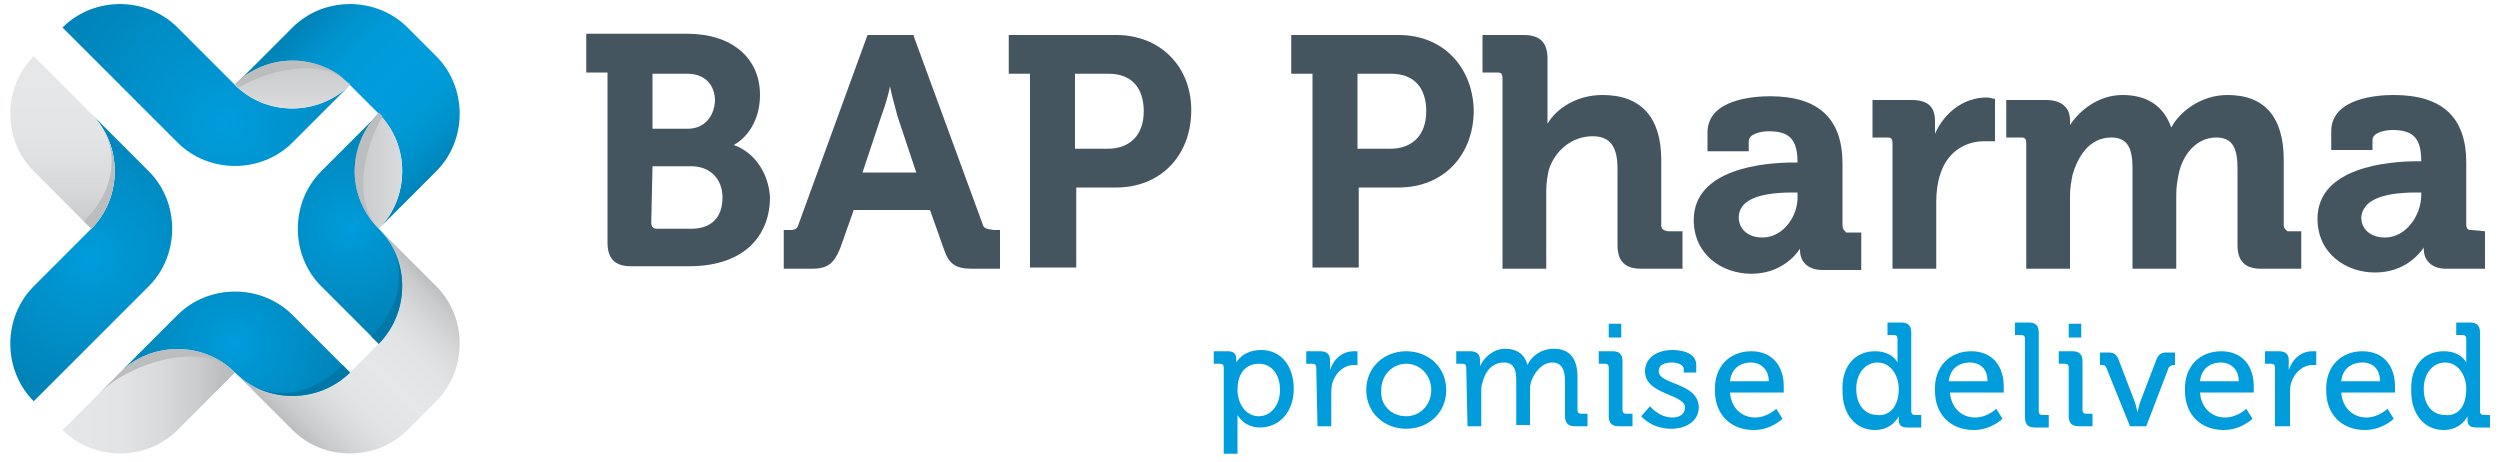 <?xml version="1.0" encoding="utf-8"?>
<svg version="1.1" id="Layer_1" xmlns="http://www.w3.org/2000/svg" xmlns:xlink="http://www.w3.org/1999/xlink" x="0px" y="0px"
	 viewBox="0 0 200 37" style="enable-background:new 0 0 200 37;" xml:space="preserve">
<style type="text/css">
	.st0{fill:url(#SVGID_1_);}
	.st1{fill:url(#SVGID_2_);}
	.st2{fill:url(#SVGID_3_);}
	.st3{fill:url(#SVGID_4_);}
	.st4{fill:url(#SVGID_5_);}
	.st5{fill:url(#SVGID_6_);}
	.st6{fill:url(#SVGID_7_);}
	.st7{fill:url(#SVGID_8_);}
	.st8{fill:url(#SVGID_9_);}
	.st9{fill:url(#SVGID_10_);}
	.st10{fill:#0077A7;}
	.st11{fill:#BBBDBF;}
	.st12{fill:#009CDB;}
	.st13{fill:#45555F;}
</style>
<g id="artwork">
	
		<radialGradient id="SVGID_1_" cx="18.101" cy="649.323" r="15.296" gradientTransform="matrix(1 0 0 1 5.000000e-04 -639.398)" gradientUnits="userSpaceOnUse">
		<stop  offset="0" style="stop-color:#009CDB"/>
		<stop  offset="1" style="stop-color:#0083B7"/>
	</radialGradient>
	<path class="st0" d="M18.8,6.8l-4.6-4.6c-2.5-2.5-6.7-2.5-9.2,0l9.2,9.2c2.5,2.5,6.7,2.5,9.2,0L28,6.8C25.4,9.3,21.3,9.3,18.8,6.8z
		"/>
	
		<linearGradient id="SVGID_2_" gradientUnits="userSpaceOnUse" x1="23.64" y1="641.803" x2="35.045" y2="653.208" gradientTransform="matrix(1 0 0 1 0 -639.396)">
		<stop  offset="3.806775e-04" style="stop-color:#0083B7"/>
		<stop  offset="3.670000e-02" style="stop-color:#0087BD"/>
		<stop  offset="0.171" style="stop-color:#0093CE"/>
		<stop  offset="0.317" style="stop-color:#009AD8"/>
		<stop  offset="0.5" style="stop-color:#009CDB"/>
		<stop  offset="0.683" style="stop-color:#009AD8"/>
		<stop  offset="0.83" style="stop-color:#0093CE"/>
		<stop  offset="0.964" style="stop-color:#0087BD"/>
		<stop  offset="1" style="stop-color:#0083B7"/>
	</linearGradient>
	<path class="st1" d="M34.9,13.7c2.5-2.5,2.5-6.7,0-9.2l-2.3-2.3c-2.5-2.5-6.7-2.5-9.2,0l-4.6,4.6c2.5-2.5,6.7-2.5,9.2,0l2.3,2.3
		c2.5,2.5,2.5,6.7,0,9.2L34.9,13.7z"/>
	
		<linearGradient id="SVGID_3_" gradientUnits="userSpaceOnUse" x1="25.848" y1="653.058" x2="34.66" y2="653.058" gradientTransform="matrix(1 0 0 1 0 -639.396)">
		<stop  offset="0" style="stop-color:#BBBDBF"/>
		<stop  offset="1" style="stop-color:#E6E7E8"/>
	</linearGradient>
	<path class="st2" d="M30.3,18.3c-2.5-2.5-2.5-6.7,0-9.2C32.8,11.6,32.8,15.7,30.3,18.3z"/>
	
		<linearGradient id="SVGID_4_" gradientUnits="userSpaceOnUse" x1="23.381" y1="641.82" x2="23.381" y2="650.598" gradientTransform="matrix(1 0 0 1 0 -639.396)">
		<stop  offset="0" style="stop-color:#BBBDBF"/>
		<stop  offset="1" style="stop-color:#E6E7E8"/>
	</linearGradient>
	<path class="st3" d="M18.8,6.8c2.5,2.5,6.7,2.5,9.2,0C25.4,4.2,21.3,4.2,18.8,6.8z"/>
	
		<linearGradient id="SVGID_5_" gradientUnits="userSpaceOnUse" x1="23.366" y1="673.803" x2="34.99" y2="662.179" gradientTransform="matrix(1 0 0 1 0 -639.396)">
		<stop  offset="0" style="stop-color:#BBBDBF"/>
		<stop  offset="6.970000e-02" style="stop-color:#C8CACB"/>
		<stop  offset="0.195" style="stop-color:#D9DADB"/>
		<stop  offset="0.332" style="stop-color:#E3E4E5"/>
		<stop  offset="0.503" style="stop-color:#E6E7E8"/>
		<stop  offset="0.672" style="stop-color:#E3E4E5"/>
		<stop  offset="0.807" style="stop-color:#D9DADB"/>
		<stop  offset="0.931" style="stop-color:#C8CACB"/>
		<stop  offset="1" style="stop-color:#BBBDBF"/>
	</linearGradient>
	<path class="st4" d="M23.4,34.4c2.5,2.5,6.7,2.5,9.2,0l2.3-2.3c2.5-2.5,2.5-6.7,0-9.2l-4.6-4.6c2.5,2.5,2.5,6.7,0,9.2L28,29.8
		c-2.5,2.5-6.7,2.5-9.2,0L23.4,34.4z"/>
	
		<radialGradient id="SVGID_6_" cx="7.27" cy="659.965" r="11.419" gradientTransform="matrix(1 0 0 1 5.000000e-04 -639.398)" gradientUnits="userSpaceOnUse">
		<stop  offset="0" style="stop-color:#009CDB"/>
		<stop  offset="1" style="stop-color:#0083B7"/>
	</radialGradient>
	<path class="st5" d="M7.3,18.3c2.5-2.5,2.5-6.7,0-9.2l4.6,4.6c2.5,2.5,2.5,6.7,0,9.2l-9.2,9.2c-2.5-2.5-2.5-6.7,0-9.2L7.3,18.3z"/>
	
		<linearGradient id="SVGID_7_" gradientUnits="userSpaceOnUse" x1="4.965" y1="659.432" x2="4.965" y2="645.713" gradientTransform="matrix(1 0 0 1 0 -639.396)">
		<stop  offset="0" style="stop-color:#BBBDBF"/>
		<stop  offset="0.139" style="stop-color:#C8CACB"/>
		<stop  offset="0.387" style="stop-color:#D9DADB"/>
		<stop  offset="0.66" style="stop-color:#E3E4E5"/>
		<stop  offset="1" style="stop-color:#E6E7E8"/>
	</linearGradient>
	<path class="st6" d="M7.3,18.3c2.5-2.5,2.5-6.7,0-9.2L2.7,4.5c-2.5,2.5-2.5,6.7,0,9.2L7.3,18.3z"/>
	
		<linearGradient id="SVGID_8_" gradientUnits="userSpaceOnUse" x1="17.838" y1="671.479" x2="5.091" y2="671.479" gradientTransform="matrix(1 0 0 1 0 -639.396)">
		<stop  offset="0" style="stop-color:#BBBDBF"/>
		<stop  offset="0.139" style="stop-color:#C8CACB"/>
		<stop  offset="0.387" style="stop-color:#D9DADB"/>
		<stop  offset="0.66" style="stop-color:#E3E4E5"/>
		<stop  offset="1" style="stop-color:#E6E7E8"/>
	</linearGradient>
	<path class="st7" d="M18.8,29.8c-2.5-2.5-6.7-2.5-9.2,0L5,34.4c2.5,2.5,6.7,2.5,9.2,0L18.8,29.8z"/>
	
		<radialGradient id="SVGID_9_" cx="18.77" cy="666.873" r="9.091" gradientTransform="matrix(1 0 0 1 5.000000e-04 -639.398)" gradientUnits="userSpaceOnUse">
		<stop  offset="0" style="stop-color:#009CDB"/>
		<stop  offset="1" style="stop-color:#0083B7"/>
	</radialGradient>
	<path class="st8" d="M18.8,29.8c-2.5-2.5-6.7-2.5-9.2,0l4.6-4.6c2.5-2.5,6.7-2.5,9.2,0l4.6,4.6C25.4,32.3,21.3,32.3,18.8,29.8
		L18.8,29.8z"/>
	
		<radialGradient id="SVGID_10_" cx="27.989" cy="657.659" r="8.288" gradientTransform="matrix(1 0 0 1 5.000000e-04 -639.398)" gradientUnits="userSpaceOnUse">
		<stop  offset="0" style="stop-color:#009CDB"/>
		<stop  offset="1" style="stop-color:#0083B7"/>
	</radialGradient>
	<path class="st9" d="M30.3,18.3c-2.5-2.5-2.5-6.7,0-9.2l-4.6,4.6c-2.5,2.5-2.5,6.7,0,9.2l4.6,4.6C32.8,24.9,32.8,20.8,30.3,18.3
		L30.3,18.3z"/>
	<path class="st10" d="M28,29.8c-2.5,2.5-6.7,2.5-9.2,0c2.5,2.5,6.1,2,8.6-0.6L28,29.8z"/>
	<path class="st11" d="M7.3,18.3c2.5-2.5,2.5-6.7,0-9.2c2.5,2.5,2,6.1-0.6,8.6L7.3,18.3z"/>
	<path class="st10" d="M30.3,27.5c2.5-2.5,2.5-6.7,0-9.2c2.5,2.5,2,6.1-0.6,8.6L30.3,27.5z"/>
	<path class="st11" d="M18.8,29.8c-2.5-2.5-6.7-2.5-9.2,0l-1.7,1.7C10.4,29,16.2,27.2,18.8,29.8z"/>
	<g>
		<path class="st11" d="M30.3,18.2c0,0-0.1-0.1-0.1-0.1C30.2,18.2,30.2,18.2,30.3,18.2z"/>
		<path class="st11" d="M30.3,9.1L30.3,9.1c-2.5,2.5-2.5,6.5-0.1,9.1l0,0C27.7,15.6,27.8,11.6,30.3,9.1z"/>
		<path class="st11" d="M30.2,18.1L30.2,18.1c0,0,0.1,0.1,0.1,0.1c0,0,0,0,0,0C30.2,18.2,30.2,18.2,30.2,18.1z"/>
		<path class="st11" d="M30.2,18.1c-1.9-2-1.2-6,0.4-8.8c-0.1-0.1-0.2-0.2-0.3-0.3C27.8,11.6,27.7,15.6,30.2,18.1z"/>
	</g>
	<g>
		<path class="st11" d="M28,6.7C27.9,6.7,27.9,6.7,28,6.7C27.9,6.7,27.9,6.7,28,6.7z"/>
		<path class="st11" d="M18.8,6.8L18.8,6.8c2.5-2.5,6.5-2.5,9.1-0.1l0,0C25.3,4.2,21.3,4.3,18.8,6.8z"/>
		<path class="st11" d="M27.9,6.6L27.9,6.6C27.9,6.7,27.9,6.7,27.9,6.6C28,6.7,28,6.7,28,6.8C27.9,6.7,27.9,6.7,27.9,6.6z"/>
		<path class="st11" d="M27.9,6.6c-2-1.9-6-1.2-8.8,0.4c-0.1-0.1-0.2-0.2-0.3-0.3C21.3,4.3,25.3,4.2,27.9,6.6z"/>
	</g>
	<g>
		<path class="st12" d="M97.9,29.4c0-0.2-0.1-0.3-0.3-0.3h-0.5v-1h1.1c0.5,0,0.7,0.2,0.7,0.6c0,0.2,0,0.3,0,0.3h0c0,0,0.5-1,2-1
			c1.6,0,2.6,1.3,2.6,3.1c0,1.9-1.2,3.1-2.7,3.1c-1.3,0-1.8-1-1.8-1h0c0,0,0,0.2,0,0.5v2.6h-1.1L97.9,29.4L97.9,29.4z M100.7,33.3
			c0.9,0,1.7-0.8,1.7-2.1c0-1.3-0.7-2.1-1.7-2.1c-0.9,0-1.7,0.6-1.7,2.1C99,32.2,99.6,33.3,100.7,33.3z"/>
		<path class="st12" d="M105.3,29.4c0-0.2-0.1-0.3-0.3-0.3h-0.5v-1h1.1c0.5,0,0.8,0.2,0.8,0.7v0.4c0,0.2,0,0.4,0,0.4h0
			c0.3-0.9,1-1.5,1.9-1.5c0.2,0,0.3,0,0.3,0v1.1c0,0-0.2,0-0.3,0c-0.7,0-1.4,0.5-1.7,1.4c-0.1,0.3-0.1,0.7-0.1,1.1v2.4h-1.1
			L105.3,29.4L105.3,29.4z"/>
		<path class="st12" d="M112.5,28.1c1.8,0,3.2,1.3,3.2,3.1c0,1.8-1.4,3.1-3.2,3.1c-1.8,0-3.2-1.3-3.2-3.1
			C109.3,29.4,110.7,28.1,112.5,28.1z M112.5,33.3c1.1,0,2-0.9,2-2.1c0-1.2-0.9-2.1-2-2.1c-1.1,0-2,0.9-2,2.1
			C110.4,32.4,111.3,33.3,112.5,33.3z"/>
		<path class="st12" d="M117.3,29.4c0-0.2-0.1-0.3-0.3-0.3h-0.5v-1h1.1c0.5,0,0.8,0.2,0.8,0.7v0.2c0,0.2,0,0.3,0,0.3h0
			c0.3-0.7,1.1-1.4,2-1.4c1,0,1.6,0.5,1.8,1.3h0c0.3-0.7,1.1-1.3,2.1-1.3c1.3,0,1.9,0.8,1.9,2.3v2.6c0,0.2,0.1,0.3,0.3,0.3h0.5v1
			H126c-0.5,0-0.8-0.2-0.8-0.8v-2.8c0-0.8-0.2-1.5-1-1.5c-0.8,0-1.4,0.7-1.7,1.5c-0.1,0.3-0.1,0.5-0.1,0.8v2.7h-1.1v-3.5
			c0-0.8-0.1-1.5-1-1.5c-0.9,0-1.5,0.7-1.7,1.6c-0.1,0.2-0.1,0.5-0.1,0.8v2.7h-1.1L117.3,29.4L117.3,29.4z"/>
		<path class="st12" d="M128.7,29.4c0-0.2-0.1-0.3-0.3-0.3h-0.5v-1h1.1c0.5,0,0.8,0.2,0.8,0.8v3.9c0,0.2,0.1,0.3,0.3,0.3h0.5v1h-1.1
			c-0.5,0-0.8-0.2-0.8-0.8V29.4z M128.7,25.9h1V27h-1V25.9z"/>
		<path class="st12" d="M132,32.5c0,0,0.7,0.9,1.8,0.9c0.6,0,1-0.3,1-0.8c0-1.1-3.2-1-3.2-2.9c0-1.1,1-1.7,2.2-1.7
			c0.7,0,1.9,0.2,1.9,1.2v0.6h-1v-0.3c0-0.3-0.5-0.5-0.9-0.5c-0.7,0-1.1,0.2-1.1,0.7c0,1.1,3.2,0.9,3.2,2.9c0,1-0.9,1.7-2.2,1.7
			c-1.6,0-2.4-1-2.4-1L132,32.5z"/>
		<path class="st12" d="M140.1,28.1c1.7,0,2.6,1.2,2.6,2.8c0,0.2,0,0.5,0,0.5h-4.3c0.1,1.3,1,2,2,2c1,0,1.7-0.7,1.7-0.7l0.5,0.8
			c0,0-0.9,0.9-2.3,0.9c-1.9,0-3.1-1.3-3.1-3.1C137.1,29.3,138.4,28.1,140.1,28.1z M141.5,30.5c0-1-0.7-1.5-1.4-1.5
			c-0.9,0-1.6,0.5-1.7,1.5H141.5z"/>
		<path class="st12" d="M150,28.1c1.4,0,1.8,0.9,1.8,0.9h0c0,0,0-0.2,0-0.4v-1.5c0-0.2-0.1-0.3-0.3-0.3h-0.5v-1h1.1
			c0.5,0,0.8,0.2,0.8,0.8v6.3c0,0.2,0.1,0.3,0.3,0.3h0.5v1h-1.1c-0.5,0-0.7-0.2-0.7-0.6c0-0.2,0-0.3,0-0.3h0c0,0-0.5,1.1-1.9,1.1
			c-1.6,0-2.6-1.3-2.6-3.1C147.3,29.3,148.4,28.1,150,28.1z M151.9,31.1c0-1-0.6-2.1-1.7-2.1c-0.9,0-1.7,0.8-1.7,2.1
			c0,1.3,0.7,2.1,1.7,2.1C151,33.3,151.9,32.7,151.9,31.1z"/>
		<path class="st12" d="M157.7,28.1c1.7,0,2.6,1.2,2.6,2.8c0,0.2,0,0.5,0,0.5h-4.3c0.1,1.3,1,2,2,2c1,0,1.7-0.7,1.7-0.7l0.5,0.8
			c0,0-0.9,0.9-2.3,0.9c-1.9,0-3.1-1.3-3.1-3.1C154.7,29.3,156,28.1,157.7,28.1z M159,30.5c0-1-0.6-1.5-1.4-1.5
			c-0.9,0-1.6,0.5-1.7,1.5H159z"/>
		<path class="st12" d="M162,27.1c0-0.2-0.1-0.3-0.3-0.3h-0.5v-1h1.1c0.5,0,0.8,0.2,0.8,0.8v6.3c0,0.2,0.1,0.3,0.3,0.3h0.5v1h-1.1
			c-0.5,0-0.8-0.2-0.8-0.8V27.1z"/>
		<path class="st12" d="M165.5,29.4c0-0.2-0.1-0.3-0.3-0.3h-0.5v-1h1.1c0.5,0,0.8,0.2,0.8,0.8v3.9c0,0.2,0.1,0.3,0.3,0.3h0.5v1h-1.1
			c-0.5,0-0.8-0.2-0.8-0.8V29.4z M165.5,25.9h1V27h-1V25.9z"/>
		<path class="st12" d="M168.5,29.4c-0.1-0.2-0.2-0.2-0.4-0.2H168v-1h0.6c0.5,0,0.7,0.1,0.9,0.6l1.3,3.4c0.1,0.3,0.2,0.8,0.2,0.8h0
			c0,0,0.1-0.5,0.2-0.8l1.3-3.4c0.2-0.5,0.4-0.6,0.9-0.6h0.6v1h-0.1c-0.2,0-0.3,0.1-0.4,0.2l-1.8,4.7h-1.3L168.5,29.4z"/>
		<path class="st12" d="M177.7,28.1c1.7,0,2.6,1.2,2.6,2.8c0,0.2,0,0.5,0,0.5h-4.3c0.1,1.3,1,2,2,2c1,0,1.7-0.7,1.7-0.7l0.5,0.8
			c0,0-0.9,0.9-2.3,0.9c-1.9,0-3.1-1.3-3.1-3.1C174.7,29.3,176,28.1,177.7,28.1z M179.1,30.5c0-1-0.7-1.5-1.4-1.5
			c-0.9,0-1.6,0.5-1.7,1.5H179.1z"/>
		<path class="st12" d="M182,29.4c0-0.2-0.1-0.3-0.3-0.3h-0.5v-1h1.1c0.5,0,0.8,0.2,0.8,0.7v0.4c0,0.2,0,0.4,0,0.4h0
			c0.3-0.9,1-1.5,1.9-1.5c0.1,0,0.3,0,0.3,0v1.1c0,0-0.1,0-0.3,0c-0.7,0-1.4,0.5-1.7,1.4c-0.1,0.3-0.1,0.7-0.1,1.1v2.4H182V29.4
			L182,29.4z"/>
		<path class="st12" d="M189,28.1c1.7,0,2.6,1.2,2.6,2.8c0,0.2,0,0.5,0,0.5h-4.3c0.1,1.3,1,2,2,2c1,0,1.7-0.7,1.7-0.7l0.5,0.8
			c0,0-0.9,0.9-2.3,0.9c-1.9,0-3.1-1.3-3.1-3.1C186,29.3,187.3,28.1,189,28.1z M190.4,30.5c0-1-0.6-1.5-1.4-1.5
			c-0.9,0-1.6,0.5-1.7,1.5H190.4z"/>
		<path class="st12" d="M195.5,28.1c1.4,0,1.8,0.9,1.8,0.9h0c0,0,0-0.2,0-0.4v-1.5c0-0.2-0.1-0.3-0.3-0.3h-0.5v-1h1.1
			c0.5,0,0.8,0.2,0.8,0.8v6.3c0,0.2,0.1,0.3,0.3,0.3h0.5v1h-1.1c-0.5,0-0.7-0.2-0.7-0.6c0-0.2,0-0.3,0-0.3h0c0,0-0.5,1.1-1.9,1.1
			c-1.6,0-2.6-1.3-2.6-3.1C192.8,29.3,193.9,28.1,195.5,28.1z M197.3,31.1c0-1-0.6-2.1-1.7-2.1c-0.9,0-1.7,0.8-1.7,2.1
			c0,1.3,0.7,2.1,1.7,2.1C196.5,33.3,197.3,32.7,197.3,31.1z"/>
	</g>
	<g>
		<path class="st13" d="M58.7,11.6c1.1-0.6,2.1-2,2.1-4c0-3-2.3-4.9-5.8-4.9h-8.1v3.1h1.7v13.6c0,1.3,0.6,1.9,1.9,1.9h4.6
			c4.8,0,6.5-2.8,6.5-5.5C61.5,13.9,60.4,12.2,58.7,11.6z M52.2,13.3h3.1c1.5,0,2.5,1,2.5,2.5c0,1.6-0.9,2.5-2.5,2.5h-2.7
			c-0.3,0-0.5-0.1-0.5-0.5L52.2,13.3L52.2,13.3z M55,10.3h-2.8V5.9H55c1.3,0,2.2,0.8,2.2,2.2C57.1,9.4,56.3,10.3,55,10.3z"/>
		<path class="st13" d="M78.6,17.9l-5.5-15l0-0.1h-3.7l-5.5,15.1c-0.1,0.4-0.3,0.5-0.7,0.5h-0.5v3.1h2.2c1.3,0,1.8-0.4,2.3-1.6
			l1.1-3.1h6.1l1.1,3.1c0.4,1.2,0.9,1.6,2.3,1.6h2.2v-3.1h-0.5C78.9,18.3,78.7,18.3,78.6,17.9z M71.2,6.9c0.1,0.6,0.4,1.6,0.6,2.4
			l1.5,4.5h-4.3l1.5-4.5C70.8,8.5,71.1,7.5,71.2,6.9z"/>
		<path class="st13" d="M89.3,2.8h-8.6v3.1h1.7v15.5h3.7v-6.4h3.2c3.5,0,6-2.5,6-6.2C95.3,5.3,92.8,2.8,89.3,2.8z M91.5,8.9
			c0,1.9-1.1,3-2.9,3h-2.6v-6h2.7C90.5,5.9,91.5,7,91.5,8.9z"/>
		<path class="st13" d="M111.9,2.8h-8.6v3.1h1.7v15.5h3.7v-6.4h3.2c3.5,0,6-2.5,6-6.2C117.8,5.3,115.4,2.8,111.9,2.8z M108.6,5.9
			h2.7c1.8,0,2.8,1.1,2.8,3c0,1.9-1.1,3-2.9,3h-2.6L108.6,5.9L108.6,5.9z"/>
		<path class="st13" d="M132.9,18v-5.2c0-3.4-1.6-5.2-4.7-5.2c-2.1,0-3.7,1.1-4.4,2.3c0-0.2,0-0.4,0-0.7V4.7c0-1.3-0.6-1.9-1.9-1.9
			h-3.3v3h1.2c0.3,0,0.4,0.1,0.4,0.5v15.2h3.5v-6.2c0-0.7,0.1-1.2,0.2-1.7c0.5-1.6,1.9-2.7,3.5-2.7c1.4,0,2,0.8,2,2.6v6.1
			c0,1.3,0.6,1.9,1.9,1.9h3.3v-3h-1.2C133,18.4,132.9,18.3,132.9,18z"/>
		<path class="st13" d="M147.4,18v-4.9c0-3.6-1.9-5.4-5.8-5.4c-1.2,0-5,0.2-5,2.9v1.5h3.3v-0.8c0-0.6,1-0.8,1.6-0.8
			c1.7,0,2.3,0.7,2.3,2.5h-0.3c-2.4,0-8,0.5-8,4.6c0,2.8,2.3,4.3,4.6,4.3c2.3,0,3.5-1.4,3.9-2c0,0,0,0.1,0,0.1c0,1,0.7,1.6,1.8,1.6
			h3.1v-3h-1.2C147.5,18.4,147.4,18.3,147.4,18z M141,19c-1.3,0-1.9-0.8-1.9-1.6c0-1.3,1.4-2,4.3-2h0.4v0.2
			C143.9,17.2,142.7,19,141,19z"/>
		<path class="st13" d="M158.9,7.8c-1.7,0-3.3,1.1-4.1,2.9c0,0,0-0.1,0-0.2V9.7c0-1.2-0.6-1.7-1.9-1.7h-3.1v3h1.2
			c0.3,0,0.4,0.1,0.4,0.5v10h3.5v-5.4c0-0.7,0.1-1.5,0.3-2.1c0.6-2,2.2-2.7,3.5-2.7c0.4,0,0.8,0,0.8,0l0.1,0V7.9l-0.1,0
			C159.5,7.9,159.2,7.8,158.9,7.8z"/>
		<path class="st13" d="M182.7,18v-5.2c0-3.4-1.5-5.2-4.5-5.2c-2.1,0-3.8,1.3-4.5,2.6c-0.6-1.7-1.9-2.6-3.9-2.6
			c-1.9,0-3.4,1.2-4.2,2.4c0,0,0-0.1,0-0.1V9.6c0-1-0.7-1.6-1.9-1.6h-3.2v3h1.2c0.3,0,0.4,0.1,0.4,0.5v10h3.5v-5.9
			c0-0.5,0.1-1.1,0.2-1.6c0.4-1.4,1.3-3,3.1-3c1.4,0,1.7,1,1.7,2.5v8h3.5v-5.9c0-0.7,0.1-1.2,0.2-1.7c0.3-1.5,1.4-2.9,3-2.9
			c1.4,0,1.7,1,1.7,2.5v6.1c0,1.3,0.6,1.9,1.9,1.9h3.2v-3h-1.1C182.9,18.4,182.7,18.3,182.7,18z"/>
		<path class="st13" d="M197.7,18.4c-0.3,0-0.4-0.1-0.4-0.5v-4.9c0-3.6-1.9-5.4-5.8-5.4c-1.2,0-5,0.2-5,2.9v1.5h3.3v-0.8
			c0-0.6,1-0.8,1.6-0.8c1.7,0,2.3,0.7,2.3,2.5h-0.3c-2.4,0-8,0.5-8,4.6c0,2.8,2.3,4.3,4.6,4.3c2.3,0,3.5-1.4,3.9-2c0,0,0,0.1,0,0.1
			c0,1,0.7,1.6,1.8,1.6h3.1v-3L197.7,18.4L197.7,18.4z M193.3,15.4h0.4v0.2c0,1.6-1.2,3.4-2.9,3.4c-1.3,0-1.9-0.8-1.9-1.6
			C189,16.1,190.4,15.4,193.3,15.4z"/>
	</g>
</g>
</svg>
